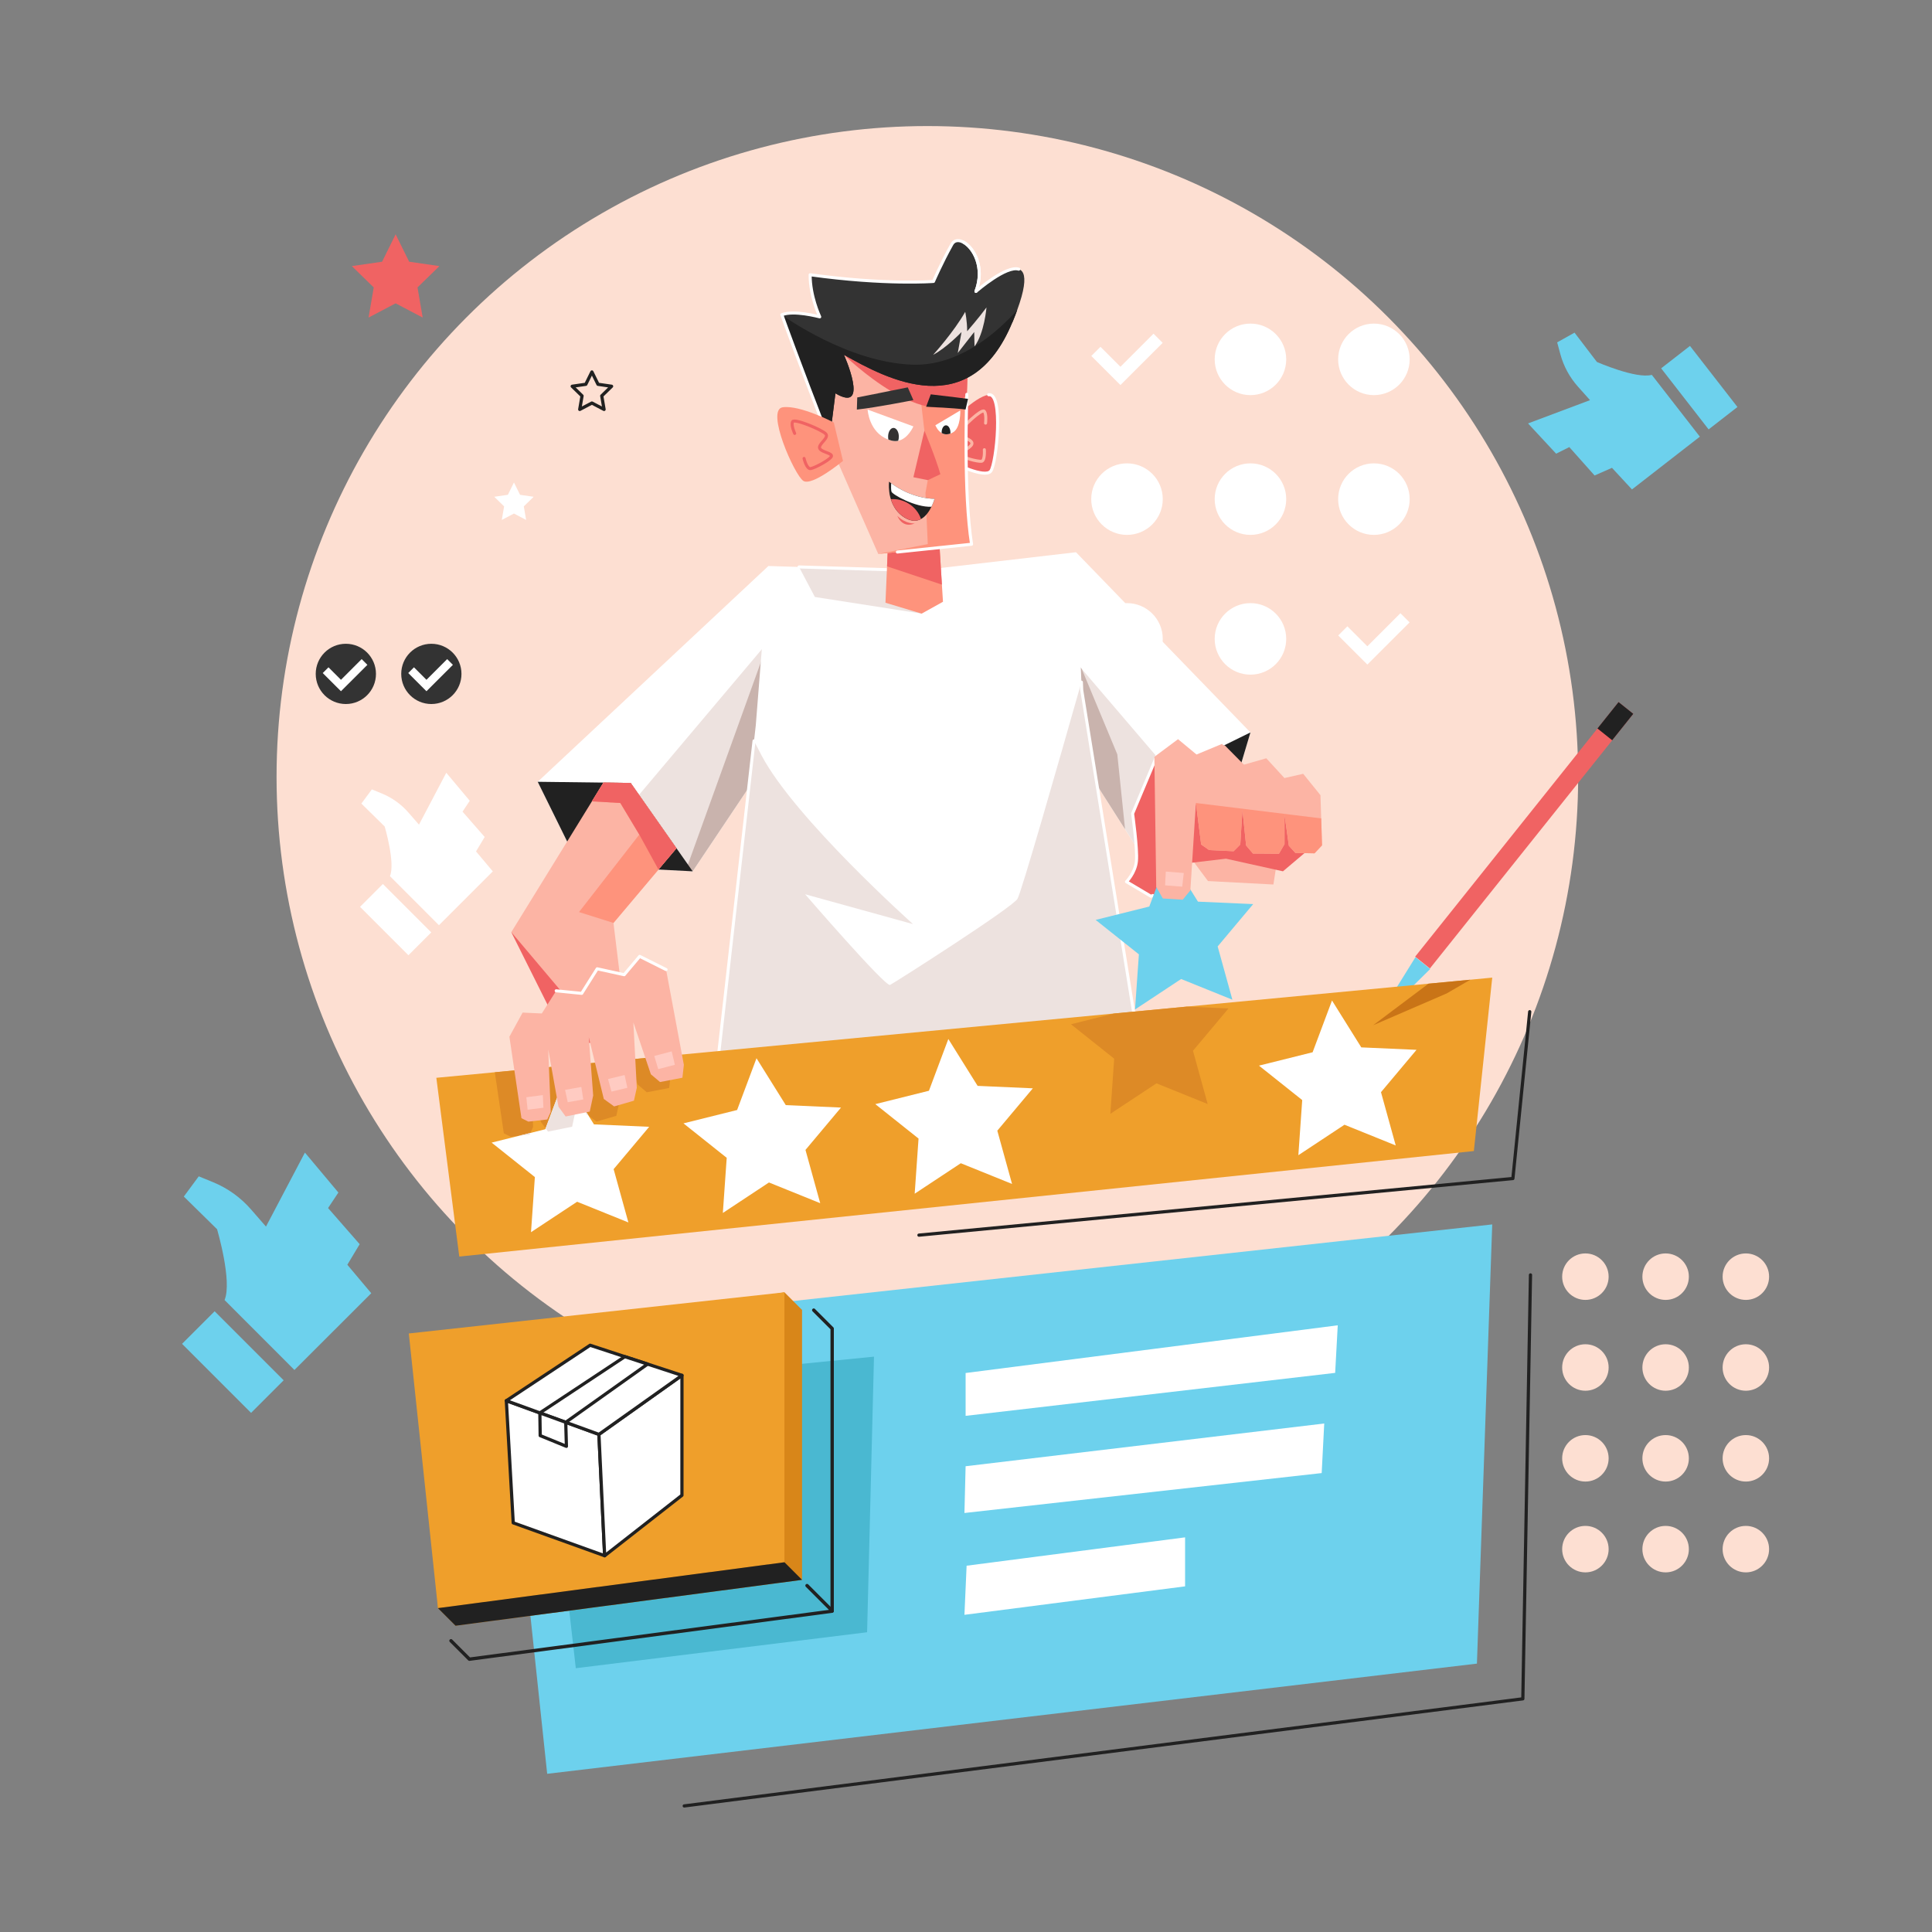 <?xml version="1.0" encoding="utf-8"?>
<!-- Generator: Adobe Illustrator 25.2.1, SVG Export Plug-In . SVG Version: 6.00 Build 0)  -->
<svg version="1.1" xmlns="http://www.w3.org/2000/svg" xmlns:xlink="http://www.w3.org/1999/xlink" x="0px" y="0px"
	 viewBox="0 0 600 600" style="enable-background:new 0 0 600 600;" xml:space="preserve">
<rect x="0" y="0" width="600" height="600" fill="#808080" stroke="none"/>
<style type="text/css">
	.st0{fill:#FDDFD2;}
	.st1{fill:#F06363;}
	.st2{fill:none;stroke:#212121;stroke-linecap:round;stroke-linejoin:round;stroke-miterlimit:10;}
	.st3{fill:#FFFFFF;}
	.st4{fill:#333333;}
	.st5{fill:#6DD1ED;}
	.st6{fill:#EDE2DF;}
	.st7{fill:#C9B3AD;}
	.st8{fill:#212121;}
	.st9{fill:#FCB4A4;}
	.st10{fill:#FE937C;}
	.st11{fill:none;stroke:#FFFFFF;stroke-width:0.938;stroke-linecap:round;stroke-linejoin:round;stroke-miterlimit:10;}
	.st12{fill:none;stroke:#FCB4A4;stroke-width:0.938;stroke-linecap:round;stroke-linejoin:round;stroke-miterlimit:10;}
	.st13{fill:none;stroke:#F06363;stroke-width:0.938;stroke-linecap:round;stroke-linejoin:round;stroke-miterlimit:10;}
	.st14{fill:#EF9F2B;}
	.st15{fill:#C97417;}
	.st16{fill:#DD8A26;}
	.st17{fill:#FFCBC2;}
	.st18{fill:#4AB8D1;}
	.st19{fill:#D88619;}
	.st20{fill:#FFFFFF;stroke:#212121;stroke-linecap:round;stroke-linejoin:round;stroke-miterlimit:10;}
	.st21{fill:none;stroke:#212121;stroke-width:1.047;stroke-linecap:round;stroke-linejoin:round;stroke-miterlimit:10;}
</style>
<g id="BACKGROUND">
	<g>
		<circle class="st0" cx="287.999" cy="241.261" r="202.111"/>
	</g>
</g>
<g id="ORNAMENT_4">
	<g>
		<g>
			<g>
				<circle class="st0" cx="492.361" cy="396.481" r="7.217"/>
				<circle class="st0" cx="492.361" cy="424.687" r="7.217"/>
				<circle class="st0" cx="492.361" cy="452.893" r="7.217"/>
				<circle class="st0" cx="492.361" cy="481.099" r="7.217"/>
			</g>
			<g>
				<circle class="st0" cx="517.276" cy="396.481" r="7.217"/>
				<circle class="st0" cx="517.276" cy="424.687" r="7.217"/>
				<circle class="st0" cx="517.276" cy="452.893" r="7.217"/>
				<circle class="st0" cx="517.276" cy="481.099" r="7.217"/>
			</g>
			<g>
				<circle class="st0" cx="542.192" cy="396.481" r="7.217"/>
				<circle class="st0" cx="542.192" cy="424.687" r="7.217"/>
				<circle class="st0" cx="542.192" cy="452.893" r="7.217"/>
				<circle class="st0" cx="542.192" cy="481.099" r="7.217"/>
			</g>
		</g>
	</g>
</g>
<g id="ORNAMENT_3">
	<g>
		<polygon class="st1" points="122.865,72.764 127.066,81.276 136.459,82.641 129.662,89.266 
			131.267,98.622 122.865,94.205 114.464,98.622 116.068,89.266 109.271,82.641 
			118.664,81.276 		"/>
		<polygon class="st2" points="183.819,115.516 185.709,119.346 189.936,119.96 186.878,122.941 
			187.6,127.151 183.819,125.164 180.039,127.151 180.761,122.941 177.702,119.96 
			181.929,119.346 		"/>
		<polygon class="st3" points="159.614,149.835 161.504,153.666 165.731,154.28 162.673,157.261 
			163.395,161.471 159.614,159.483 155.834,161.471 156.556,157.261 153.497,154.28 
			157.724,153.666 		"/>
	</g>
</g>
<g id="ORNAMENT_2">
	<g>
		<g>
			<circle class="st4" cx="133.96" cy="209.286" r="9.355"/>
			<polygon class="st3" points="140.651,206.472 134.224,212.889 132.444,214.669 130.664,212.899 
				126.784,209.019 128.564,207.239 132.444,211.119 138.871,204.692 			"/>
		</g>
		<g>
			<circle class="st4" cx="107.406" cy="209.286" r="9.355"/>
			<polygon class="st3" points="114.097,206.472 107.67,212.889 105.89,214.669 104.11,212.899 
				100.23,209.019 102.01,207.239 105.89,211.119 112.317,204.692 			"/>
		</g>
	</g>
</g>
<g id="THUMBS_3">
	<g>
		<path class="st5" d="M67.411,381.745c0,0,4.775,16.112,2.332,21.996v0l21.699,21.719
			l23.857-23.836l-7.432-8.842l3.832-6.389l-9.814-11.226l3.204-4.813
			l-10.394-12.408l-12.094,22.98l-4.669-5.358
			c-3.222-3.698-7.265-6.591-11.804-8.448l-4.405-1.802l-4.634,6.281
			L67.411,381.745z"/>
		
			<rect x="65.1" y="408.035" transform="matrix(0.707 -0.707 0.707 0.707 -277.971 174.886)" class="st5" width="14.311" height="30.323"/>
	</g>
</g>
<g id="THUMBS_2">
	<g>
		<g>
			<path class="st3" d="M119.468,256.678c0,0,3.348,11.298,1.635,15.424l0,0l15.215,15.229
				l16.729-16.714l-5.211-6.2l2.687-4.48l-6.882-7.872l2.246-3.375l-7.288-8.701
				l-8.48,16.113l-3.274-3.757c-2.26-2.593-5.094-4.622-8.277-5.924l-3.089-1.264
				l-3.249,4.405L119.468,256.678z"/>
			
				<rect x="117.848" y="275.112" transform="matrix(0.707 -0.707 0.707 0.707 -166.013 170.441)" class="st3" width="10.035" height="21.263"/>
		</g>
	</g>
</g>
<g id="THUMBS">
	<g>
		<path class="st5" d="M495.935,112.413c0,0,12.186,5.343,17.05,4.005v-0l14.92,19.193
			l-21.082,16.389l-6.212-6.712l-5.398,2.379l-7.85-8.819l-4.097,2.042l-8.722-9.391
			l19.248-7.231l-3.748-4.198c-2.587-2.897-4.461-6.358-5.471-10.108l-0.981-3.639
			l5.393-3.02L495.935,112.413z"/>
		
			<rect x="522.356" y="108.308" transform="matrix(-0.79 0.614 -0.614 -0.79 1018.741 -108.766)" class="st5" width="11.332" height="24.01"/>
	</g>
</g>
<g id="ORNAMENT_1">
	<g>
		<g>
			<g>
				<circle class="st3" cx="349.999" cy="155.007" r="11.106"/>
				<circle class="st3" cx="349.999" cy="198.412" r="11.106"/>
			</g>
			<g>
				<circle class="st3" cx="388.339" cy="111.603" r="11.106"/>
				<circle class="st3" cx="388.339" cy="155.007" r="11.106"/>
				<circle class="st3" cx="388.339" cy="198.412" r="11.106"/>
			</g>
			<g>
				<circle class="st3" cx="426.68" cy="111.603" r="11.106"/>
				<circle class="st3" cx="426.68" cy="155.007" r="11.106"/>
				<polygon class="st3" points="437.762,193.283 427.489,203.54 424.644,206.385 
					421.799,203.556 415.597,197.354 418.442,194.509 424.644,200.711 434.917,190.438 
									"/>
				<polygon class="st3" points="361.081,106.475 350.808,116.732 347.963,119.577 
					345.118,116.748 338.916,110.546 341.761,107.701 347.963,113.903 358.236,103.63 				
					"/>
			</g>
		</g>
	</g>
</g>
<g id="LEFT_ARM">
	<g>
		<g>
			<polygon class="st3" points="388.339,227.46 379.069,258.47 368.159,263.16 356.259,268.28 
				331.489,229.42 327.219,202.36 325.779,193.25 334.159,171.5 			"/>
			<path class="st6" d="M374.549,252.89c0,0-2.77,4.52-6.39,10.27l-11.9,5.12
				l-6.86-10.76l-17.91-28.1l-4.27-27.06l3.85-0.32l4.88,5.7
				L374.549,252.89z"/>
			<polygon class="st7" points="349.399,257.52 331.489,229.42 327.219,202.36 331.069,202.04 
				335.949,207.74 346.989,234.27 			"/>
		</g>
		<polygon class="st8" points="388.339,227.46 385.569,236.73 379.069,258.47 367.559,263.42 
			356.259,268.28 358.939,252.06 360.769,241.01 380.299,231.41 		"/>
		<polygon class="st9" points="399.208,250.632 395.469,274.69 375.149,273.62 367.559,263.42 
			360.709,254.2 358.939,252.06 360.769,241.01 380.299,231.41 385.569,236.73 		"/>
	</g>
</g>
<g id="RIGHT_ARM">
	<g>
		<g>
			<polygon class="st3" points="250.039,199.66 241.839,230.67 215.109,270.59 200.139,269.83 
				179.819,268.81 166.989,242.79 238.629,175.78 249.769,199.1 			"/>
			<path class="st6" d="M250.039,199.66l-8.2,31.01l-26.73,39.92l-2.18-0.11
				l-12.79-0.65l-3.57-20.74l42.03-49.84l5.26-6.24
				c0,0,2.71,2.82,5.91,6.09L250.039,199.66z"/>
			<path class="st7" d="M249.769,199.1l0.27,0.56l-8.2,31.01l-26.73,39.92
				l-2.18-0.11l25.67-71.23l5.26-6.24
				C243.859,193.01,246.569,195.83,249.769,199.1z"/>
			<polygon class="st8" points="215.109,270.59 179.819,268.81 166.989,242.79 195.859,243.15 
							"/>
		</g>
		<g>
			<polygon class="st9" points="204.499,270.05 190.519,286.63 194.789,321.56 187.139,323.06 
				176.609,325.13 175.099,322.11 158.789,289.48 176.139,261.34 183.819,248.87 
				187.409,243.04 195.859,243.15 210.089,263.43 			"/>
			<path class="st10" d="M210.089,263.43l-5.59,6.62l-13.98,16.58l-10.7-3.38
				l10.81-13.89l7.91-10.17c0,0,0,0-0.01-0.01l-5.88-9.8l-8.83-0.51
				l3.59-5.83l8.45,0.11L210.089,263.43z"/>
			<path class="st1" d="M210.089,263.43l-5.59,6.62l-5.96-10.86c0,0,0,0-0.01-0.01
				l-5.88-9.8l-8.83-0.51l3.59-5.83l8.45,0.11L210.089,263.43z"/>
			<polygon class="st1" points="187.139,323.06 176.609,325.13 175.099,322.11 158.789,289.48 			
				"/>
		</g>
	</g>
</g>
<g id="BODY">
	<g>
		<polygon class="st3" points="353.049,320.49 222.949,329.4 234.169,230.09 234.709,225.33 
			238.629,175.78 248.139,176.07 285.149,177.21 286.829,177.01 334.159,171.5 
			335.839,211.84 335.939,214.28 		"/>
		<polygon class="st6" points="286.829,177.01 286.219,190.57 253.069,185.4 248.139,176.07 
			285.149,177.21 		"/>
		<polyline class="st11" points="248.139,176.07 284.214,177.181 286.829,177.01 		"/>
		<g>
			<polygon class="st10" points="292.85,186.886 286.219,190.57 274.99,187.188 
				275.481,175.886 275.856,167.297 291.562,166.114 292.514,181.566 			"/>
			<polygon class="st1" points="292.514,181.566 275.481,175.886 275.856,167.297 291.562,166.114 
							"/>
		</g>
		<path class="st6" d="M353.049,320.49l-130.1,8.91l11.22-99.31
			c0.77,1.51,1.54,3.01,2.33,4.5c10.33,19.61,47.05,52.4,47.05,52.4
			l-33.51-9.27c0,0,24.95,28.87,26.38,28.16
			c1.42-0.71,37.78-23.88,39.56-26.73
			c1.2-1.92,12.55-41.55,19.86-67.31l0.1,2.44L353.049,320.49z"/>
		<polyline class="st11" points="335.839,211.84 335.939,214.28 353.049,320.49 
			222.949,329.4 234.169,230.09 		"/>
	</g>
</g>
<g id="HEAD">
	<g>
		<g>
			<path class="st1" d="M295.16,131.432c0,0,7.219-8.103,11.877-8.842
				c4.658-0.739,2.454,21.273,0.665,23.702s-11.791-2.617-11.791-2.617
				L295.16,131.432z"/>
			<path class="st11" d="M307.036,122.59c4.658-0.739,2.454,21.273,0.665,23.702
				s-11.791-2.617-11.791-2.617"/>
			<path class="st12" d="M306.08,131.403c0,0,0.347-2.837-0.429-3.689
				c-0.776-0.852-6.942,4.978-7.515,6.438c-0.573,1.46,3.494,2.133,3.71,3.417
				s-3.403,2.571-3.42,3.553s5.286,2.291,6.399,2.127
				c1.113-0.164,0.873-3.592,0.873-3.592"/>
		</g>
		<g>
			<path class="st9" d="M301.733,169.017l-23.048,2.418l-5.932,0.604l-8.123-18.438
				l-6.385-14.546l-5.025-30.756l8.577,0.756l9.37,0.831l13.262,1.171l16.209,1.436
				c0,0-0.189,3.967-0.378,9.975c-0.151,4.874-0.265,11.146-0.227,17.758
				C300.07,150.276,300.486,161.082,301.733,169.017z"/>
			<path class="st10" d="M301.733,169.017l-23.048,2.418l-5.932,0.604l15.378-3.06
				l-0.718-15.907l0.718-3.967l-1.058-15.378l-2.645-22.67l16.209,1.436
				c0,0-0.189,3.967-0.378,9.975c-0.151,4.874-0.265,11.146-0.227,17.758
				C300.07,150.276,300.486,161.082,301.733,169.017z"/>
			<path class="st1" d="M300.637,112.493c0,0-0.189,3.967-0.378,9.975
				c-11.448,13.98-38.161-12.28-38.161-12.28s-0.151-0.416-0.302-1.133
				l9.37,0.831L300.637,112.493z"/>
			<g>
				<g>
					<g>
						<g>
							<path class="st4" d="M315.901,96.284c-0.34,0.945-0.718,1.965-1.171,3.06
								c-0.076,0.227-0.189,0.453-0.265,0.642c0,0.038-0.038,0.076-0.075,0.113
								c-13.073,31.587-38.992,17.607-52.292,10.088c0,0,8.237,18.363-2.645,11.977
								l-1.587,12.582c0,0-0.756-0.718-1.927-2.116
								c-6.725-17.305-12.771-33.816-13.111-34.836
								c-0.038-0.038-0.038-0.038-0.038-0.038c3.74-1.511,11.373,0.567,11.788,0.642
								c-0.151-0.378-2.985-6.348-2.985-13.073
								c23.463,3.249,38.312,2.078,38.312,2.078s2.494-5.781,5.705-11.524
								c2.38-4.27,11.562,3.93,7.481,14.622
								C303.697,90.012,324.894,71.65,315.901,96.284z"/>
						</g>
					</g>
				</g>
				<path class="st8" d="M315.901,96.284c-0.34,0.945-0.718,1.965-1.171,3.06
					c-0.076,0.227-0.189,0.453-0.265,0.642c0,0.038-0.038,0.076-0.075,0.113
					c-13.073,31.587-38.992,17.607-52.292,10.088c0,0,8.237,18.363-2.645,11.977
					l-1.587,12.582c0,0-0.756-0.718-1.927-2.116
					c-6.725-17.305-12.771-33.816-13.111-34.836
					c1.096,0.794,20.516,14.66,40.315,15.453
					C298.257,113.891,310.536,102.329,315.901,96.284z"/>
				<g>
					<g>
						<g>
							<path class="st11" d="M255.939,132.632c-6.725-17.305-12.771-33.816-13.111-34.836
								c-0.038-0.038-0.038-0.038-0.038-0.038c3.74-1.511,11.373,0.567,11.788,0.642
								c-0.151-0.378-2.985-6.348-2.985-13.073
								c23.463,3.249,38.312,2.078,38.312,2.078s2.494-5.781,5.705-11.524
								c2.38-4.27,11.562,3.93,7.481,14.622
								c0.392-0.318,9.421-8.133,13.292-6.907"/>
						</g>
					</g>
				</g>
				<path class="st6" d="M306.363,95.473c0,0-0.647,8.002-3.716,12.115l-0.101-4.478
					l-5.103,6.518l1.164-6.495c0,0-4.655,4.871-8.807,7.057
					c0,0,6.458-7.128,9.955-13.343c0,0,0.613,2.799,0.602,6.032
					C300.357,102.879,304.071,98.626,306.363,95.473z"/>
				<g>
					<g>
						<g>
							<path class="st11" d="M303.085,90.49c2.845-7.428-0.717-13.656-3.956-15.332"/>
						</g>
					</g>
				</g>
			</g>
		</g>
		<g>
			<path class="st10" d="M258.945,131.21c0,0-10.462-5.481-15.862-4.728
				c-5.399,0.753,3.674,21.097,6.394,22.857s12.318-6.195,12.318-6.195
				L258.945,131.21z"/>
			<path class="st13" d="M249.707,142.372c0,0,0.765,3.351,2.051,3.159
				s6.787-3.104,6.472-4.037c-0.315-0.933-3.571-1.177-3.718-2.471
				c-0.146-1.295,3.018-3.064,1.942-4.28c-1.076-1.216-9.685-4.855-10.291-3.798
				c-0.606,1.057,0.634,3.659,0.634,3.659"/>
		</g>
		<path class="st1" d="M287.09,133.744c0,0,3.475,8.303,4.953,13.525l-3.902,1.844
			l-4.481-0.91C283.659,148.203,285.659,139.777,287.09,133.744z"/>
		<path class="st3" d="M283.659,132.42c0,0-1.62,3.82-4.72,4.47
			c-0.67,0.14-1.4,0.13-2.2-0.09c-0.29-0.08-0.57-0.17-0.83-0.27
			c-6.1-2.25-6.46-9.33-6.46-9.33L283.659,132.42z"/>
		<path class="st4" d="M279.139,135.61c0,0.47-0.07,0.9-0.2,1.28
			c-0.67,0.14-1.4,0.13-2.2-0.09c-0.29-0.08-0.57-0.17-0.83-0.27
			c-0.07-0.29-0.1-0.6-0.1-0.92c0-1.5,0.75-2.72,1.67-2.72
			S279.149,134.11,279.139,135.61z"/>
		<g>
			<path class="st4" d="M283.659,124.262c0,0-11.512,2.289-17.555,2.936l0.117-3.767
				c0,0,8.747-1.714,15.695-3.132L283.659,124.262z"/>
		</g>
		<path class="st3" d="M295.929,134.29c-0.27,0.15-0.54,0.27-0.79,0.36
			c-1.11,0.4-2,0.23-2.69-0.17c-1.35-0.78-1.96-2.42-1.96-2.42
			l2.26-1.34l1.49-0.88l3.98-2.38
			C298.219,127.46,298.449,132.89,295.929,134.29z"/>
		<path class="st8" d="M295.159,134.27c0,0.13-0.01,0.26-0.02,0.38
			c-1.11,0.4-2,0.23-2.69-0.17c-0.01-0.06-0.01-0.13-0.01-0.19
			c-0.01-1.21,0.59-2.2,1.35-2.2
			C294.539,132.09,295.149,133.07,295.159,134.27z"/>
		<path class="st11" d="M300.259,122.468c-0.151,4.874-0.265,11.146-0.227,17.758
			c0.038,10.05,0.453,20.856,1.7,28.791l-23.048,2.418l0,0"/>
		<path class="st1" d="M284.071,162.548c0,0-2.717,0.294-5.386-2.332
			C278.685,160.216,280.11,164.227,284.071,162.548z"/>
		<g>
			<path class="st8" d="M290.229,154.9c0,0-0.3,1.14-0.96,2.48
				c-0.68,1.39-1.74,2.99-3.24,3.81c-1.21,0.67-2.74,0.79-4.6-0.17
				c-3.37-1.79-4.67-4.98-5.15-7.5c-0.05-0.32-0.07-0.61-0.12-0.87
				c-0.22-1.78-0.05-3.06-0.05-3.06c0.21,0.17,0.43,0.33,0.64,0.48
				c5.09,3.71,9.89,4.59,12.14,4.76l0.03,0.02
				C289.739,154.93,290.229,154.9,290.229,154.9z"/>
			<path class="st3" d="M290.229,154.9c0,0-0.3,1.14-0.96,2.48
				c-5.01,0.23-12.12-3.8-12.41-4.68c-0.16-0.49-0.15-1.66-0.11-2.63
				c5.09,3.71,9.89,4.59,12.14,4.76l0.03,0.02
				C289.739,154.93,290.229,154.9,290.229,154.9z"/>
			<path class="st1" d="M286.032,161.191c-1.426-4.242-5.772-6.536-9.357-6.14
				c0.668,2.19,2.036,4.506,4.749,5.971
				C283.293,161.98,284.817,161.858,286.032,161.191z"/>
		</g>
		<g>
			<g>
				<g>
					<path class="st8" d="M287.62,126.314c0,0,8.592,0.385,12.245,0.859l0.772-3.301
						c0,0-5.942-0.753-11.582-1.404L287.62,126.314z"/>
				</g>
			</g>
		</g>
	</g>
</g>
<g id="PENCIL">
	<g>
		
			<rect x="470.531" y="208.928" transform="matrix(0.781 0.624 -0.624 0.781 265.547 -238.752)" class="st1" width="5.867" height="101.242"/>
		<polygon class="st5" points="444.162,300.93 431.806,313.116 426.459,318.392 430.423,312.011 
			439.58,297.269 		"/>
		<polygon class="st8" points="431.806,313.116 426.459,318.392 430.423,312.011 		"/>
		
			<rect x="498.848" y="218.851" transform="matrix(0.781 0.624 -0.624 0.781 249.618 -264.177)" class="st8" width="5.864" height="10.513"/>
	</g>
</g>
<g id="STARS">
	<g>
		<g>
			<polygon class="st14" points="463.429,303.61 457.719,357.47 142.629,390.24 
				135.509,334.72 153.669,333 164.839,331.94 165.019,331.92 177.669,330.72 
				178.309,330.66 191.609,329.4 193.589,329.21 195.399,329.04 205.539,328.08 
				207.159,327.93 345.999,314.75 368.589,312.61 443.629,305.49 456.619,304.26 			
				"/>
			<polyline class="st2" points="285.385,383.583 469.841,365.998 475.069,314.196 			"/>
			<polygon class="st15" points="456.619,304.26 449.279,308.52 433.349,315.41 426.459,318.39 
				432.459,313.88 443.629,305.49 			"/>
			<polygon class="st16" points="164.839,331.94 165.559,350 164.489,352.36 
				158.609,353.03 156.469,351.96 153.669,333 			"/>
			<polygon class="st16" points="177.669,330.72 178.749,344.92 177.679,349.91 
				170.199,351.43 167.969,348.4 165.019,331.92 			"/>
			<polygon class="st16" points="191.609,329.4 192.299,342.52 191.399,346.53 185.259,348.31 
				182.049,345.99 178.309,330.66 			"/>
			<polygon class="st16" points="208.269,333.87 207.819,337.88 200.869,339.21 198.019,336.81 
				195.399,329.04 205.539,328.08 207.159,327.93 			"/>
			<polygon class="st16" points="370.489,326.33 375.059,342.87 359.149,336.44 
				344.829,345.91 346.019,328.78 332.599,318.09 345.999,314.75 368.589,312.61 
				381.519,313.18 			"/>
		</g>
		<g>
			<polygon class="st3" points="190.569,363.09 195.149,379.64 179.229,373.21 164.909,382.67 
				166.109,365.55 152.679,354.85 161.149,352.74 164.719,351.85 169.339,350.7 
				169.449,350.41 175.359,334.62 178.329,339.37 181.779,344.9 182.809,346.54 
				184.459,349.18 201.609,349.94 			"/>
			<polygon class="st6" points="164.719,351.85 164.489,352.36 161.149,352.74 			"/>
			<polygon class="st6" points="178.749,344.92 177.679,349.91 170.199,351.43 169.449,350.41 
				175.359,334.62 178.329,339.37 			"/>
			<polygon class="st6" points="182.809,346.54 182.049,345.99 181.779,344.9 			"/>
			<polygon class="st3" points="234.938,328.646 244.034,343.205 261.183,343.965 250.148,357.115 
				254.725,373.66 238.808,367.229 224.487,376.694 225.686,359.569 212.258,348.874 
				228.915,344.722 			"/>
			<polygon class="st3" points="294.514,322.669 303.61,337.228 320.76,337.988 309.725,351.138 
				314.301,367.683 298.385,361.251 284.063,370.717 285.262,353.592 271.834,342.897 
				288.491,338.744 			"/>
			<polygon class="st3" points="413.667,310.715 422.763,325.273 439.912,326.033 428.877,339.183 
				433.454,355.728 417.537,349.297 403.216,358.762 404.415,341.637 390.987,330.942 
				407.644,326.79 			"/>
		</g>
	</g>
</g>
<g id="LEFT_HAND">
	<g>
		<polygon class="st1" points="366.594,251.939 367.663,268.216 380.732,266.672 398.435,270.593 
			406.871,263.464 402.237,248.018 365.881,248.137 		"/>
		<path class="st1" d="M359.465,234.266l-7.723,18.416c0,0,1.545,11.05,1.188,14.733
			c-0.356,3.683-3.089,6.416-3.089,6.416l7.604,4.515c0,0,5.822-2.139,7.248-8.317
			s0.951-16.277,0.951-16.277l10.455-9.267L359.465,234.266z"/>
		<path class="st11" d="M359.465,234.266l-7.723,18.416c0,0,1.545,11.05,1.188,14.733
			c-0.356,3.683-3.089,6.416-3.089,6.416l7.604,4.515c0,0,0.207-0.076,0.554-0.241"
			/>
		<polygon class="st5" points="362.943,265.456 372.039,280.015 389.188,280.775 378.153,293.925 
			382.73,310.47 366.814,304.038 352.492,313.504 353.691,296.379 340.263,285.684 
			356.92,281.532 		"/>
		<polygon class="st9" points="410.569,262.53 408.239,265.01 402.299,264.89 400.259,262.65 
			398.919,253 398.919,262.15 397.189,265.13 389.109,265.07 386.989,262.56 
			385.849,251.49 385.189,262.27 383.109,264.35 375.509,264 373.029,262.26 
			371.399,249.38 369.679,276.53 367.299,279.41 361.129,279.03 359.079,275.45 
			358.499,235.04 365.849,229.56 371.589,234.32 379.509,231.02 385.599,237.68 
			393.259,235.49 398.889,241.63 404.719,240.31 410.079,246.95 410.309,254.16 		"/>
		<polygon class="st10" points="410.569,262.53 408.239,265.01 402.299,264.89 400.259,262.65 
			398.919,253 398.919,262.15 397.189,265.13 389.109,265.07 386.989,262.56 
			385.849,251.49 385.189,262.27 383.109,264.35 375.509,264 373.029,262.26 
			371.399,249.38 410.309,254.16 		"/>
		<polygon class="st17" points="367.629,271.118 367.155,275.36 361.822,274.952 362.055,270.674 
					"/>
	</g>
</g>
<g id="RIGHT_HAND">
	<g>
		<polygon class="st9" points="162.299,314.471 158.2,321.956 161.943,347.263 164.081,348.332 
			169.962,347.664 171.032,345.303 170.259,325.936 173.438,343.699 175.665,346.729 
			183.151,345.214 184.22,340.224 182.853,322.134 187.517,341.293 190.725,343.61 
			196.873,341.828 197.764,337.818 196.695,317.501 202.131,333.629 204.982,336.035 
			211.933,334.699 212.378,330.689 206.853,301.105 198.655,297.006 193.844,302.709 
			185.467,300.867 180.655,308.501 172.725,307.699 168.269,314.738 		"/>
		<polyline class="st11" points="206.853,301.105 198.655,297.006 193.844,302.709 
			185.467,300.867 180.655,308.501 172.725,307.699 		"/>
		<polygon class="st17" points="163.457,340.758 163.858,344.634 168.759,344.011 168.581,340.09 
					"/>
		<polygon class="st17" points="175.493,338.475 176.317,342.301 181.144,341.437 180.537,337.556 
					"/>
		<polygon class="st17" points="188.826,335.104 189.9,339.004 194.829,337.83 193.977,333.861 		
			"/>
		<polygon class="st17" points="203.193,327.937 204.411,332.028 209.587,330.682 208.601,326.513 		
			"/>
	</g>
</g>
<g id="TESTIMONY_TEXT">
	<g>
		<polygon class="st5" points="155.406,413.998 463.425,380.256 458.673,516.652 169.93,550.87 		
			"/>
		<polygon class="st18" points="168.978,431.515 271.425,421.32 269.287,506.909 178.82,518.078 
					"/>
		<polyline class="st2" points="212.495,560.85 472.93,527.583 475.307,395.939 		"/>
		<g>
			<polygon class="st3" points="299.879,426.398 299.879,439.705 414.647,426.36 415.45,411.585 
							"/>
			<polygon class="st3" points="299.879,455.353 299.514,469.872 410.461,457.475 411.253,442.08 
							"/>
			<polygon class="st3" points="300.19,486.246 299.514,501.496 368.04,492.656 368.04,477.44 
							"/>
		</g>
	</g>
</g>
<g id="PRODUCT">
	<g>
		<g>
			<g>
				<polygon class="st19" points="249.084,406.805 249.084,490.635 141.475,504.885 
					136.009,499.42 132.424,419.585 243.619,401.34 				"/>
				<polygon class="st14" points="243.619,401.34 243.619,485.17 136.009,499.42 
					126.959,414.12 				"/>
				<polygon class="st8" points="243.619,485.17 249.084,490.635 141.475,504.885 
					136.009,499.42 				"/>
			</g>
			<g>
				<g>
					<polygon class="st20" points="157.247,435.004 159.386,472.929 187.782,483.147 
						186,445.459 					"/>
					<polygon class="st20" points="211.79,427.125 186,445.459 187.782,483.147 
						211.782,464.375 					"/>
					<polygon class="st20" points="211.789,427.13 185.999,445.46 175.699,441.71 
						167.659,438.79 157.249,435 183.269,417.78 194.049,421.32 201.119,423.63 
											"/>
					<polygon class="st20" points="201.119,423.63 175.699,441.71 167.659,438.79 
						194.049,421.32 					"/>
					<polygon class="st20" points="167.659,438.79 167.762,445.84 175.901,449.167 
						175.699,441.71 					"/>
				</g>
			</g>
		</g>
		<g>
			<line class="st21" x1="250.628" y1="492.419" x2="258.436" y2="500.227"/>
			<polyline class="st21" points="252.714,406.872 258.436,412.594 258.436,500.354 
				145.78,515.273 140.058,509.551 			"/>
		</g>
	</g>
</g>
</svg>
